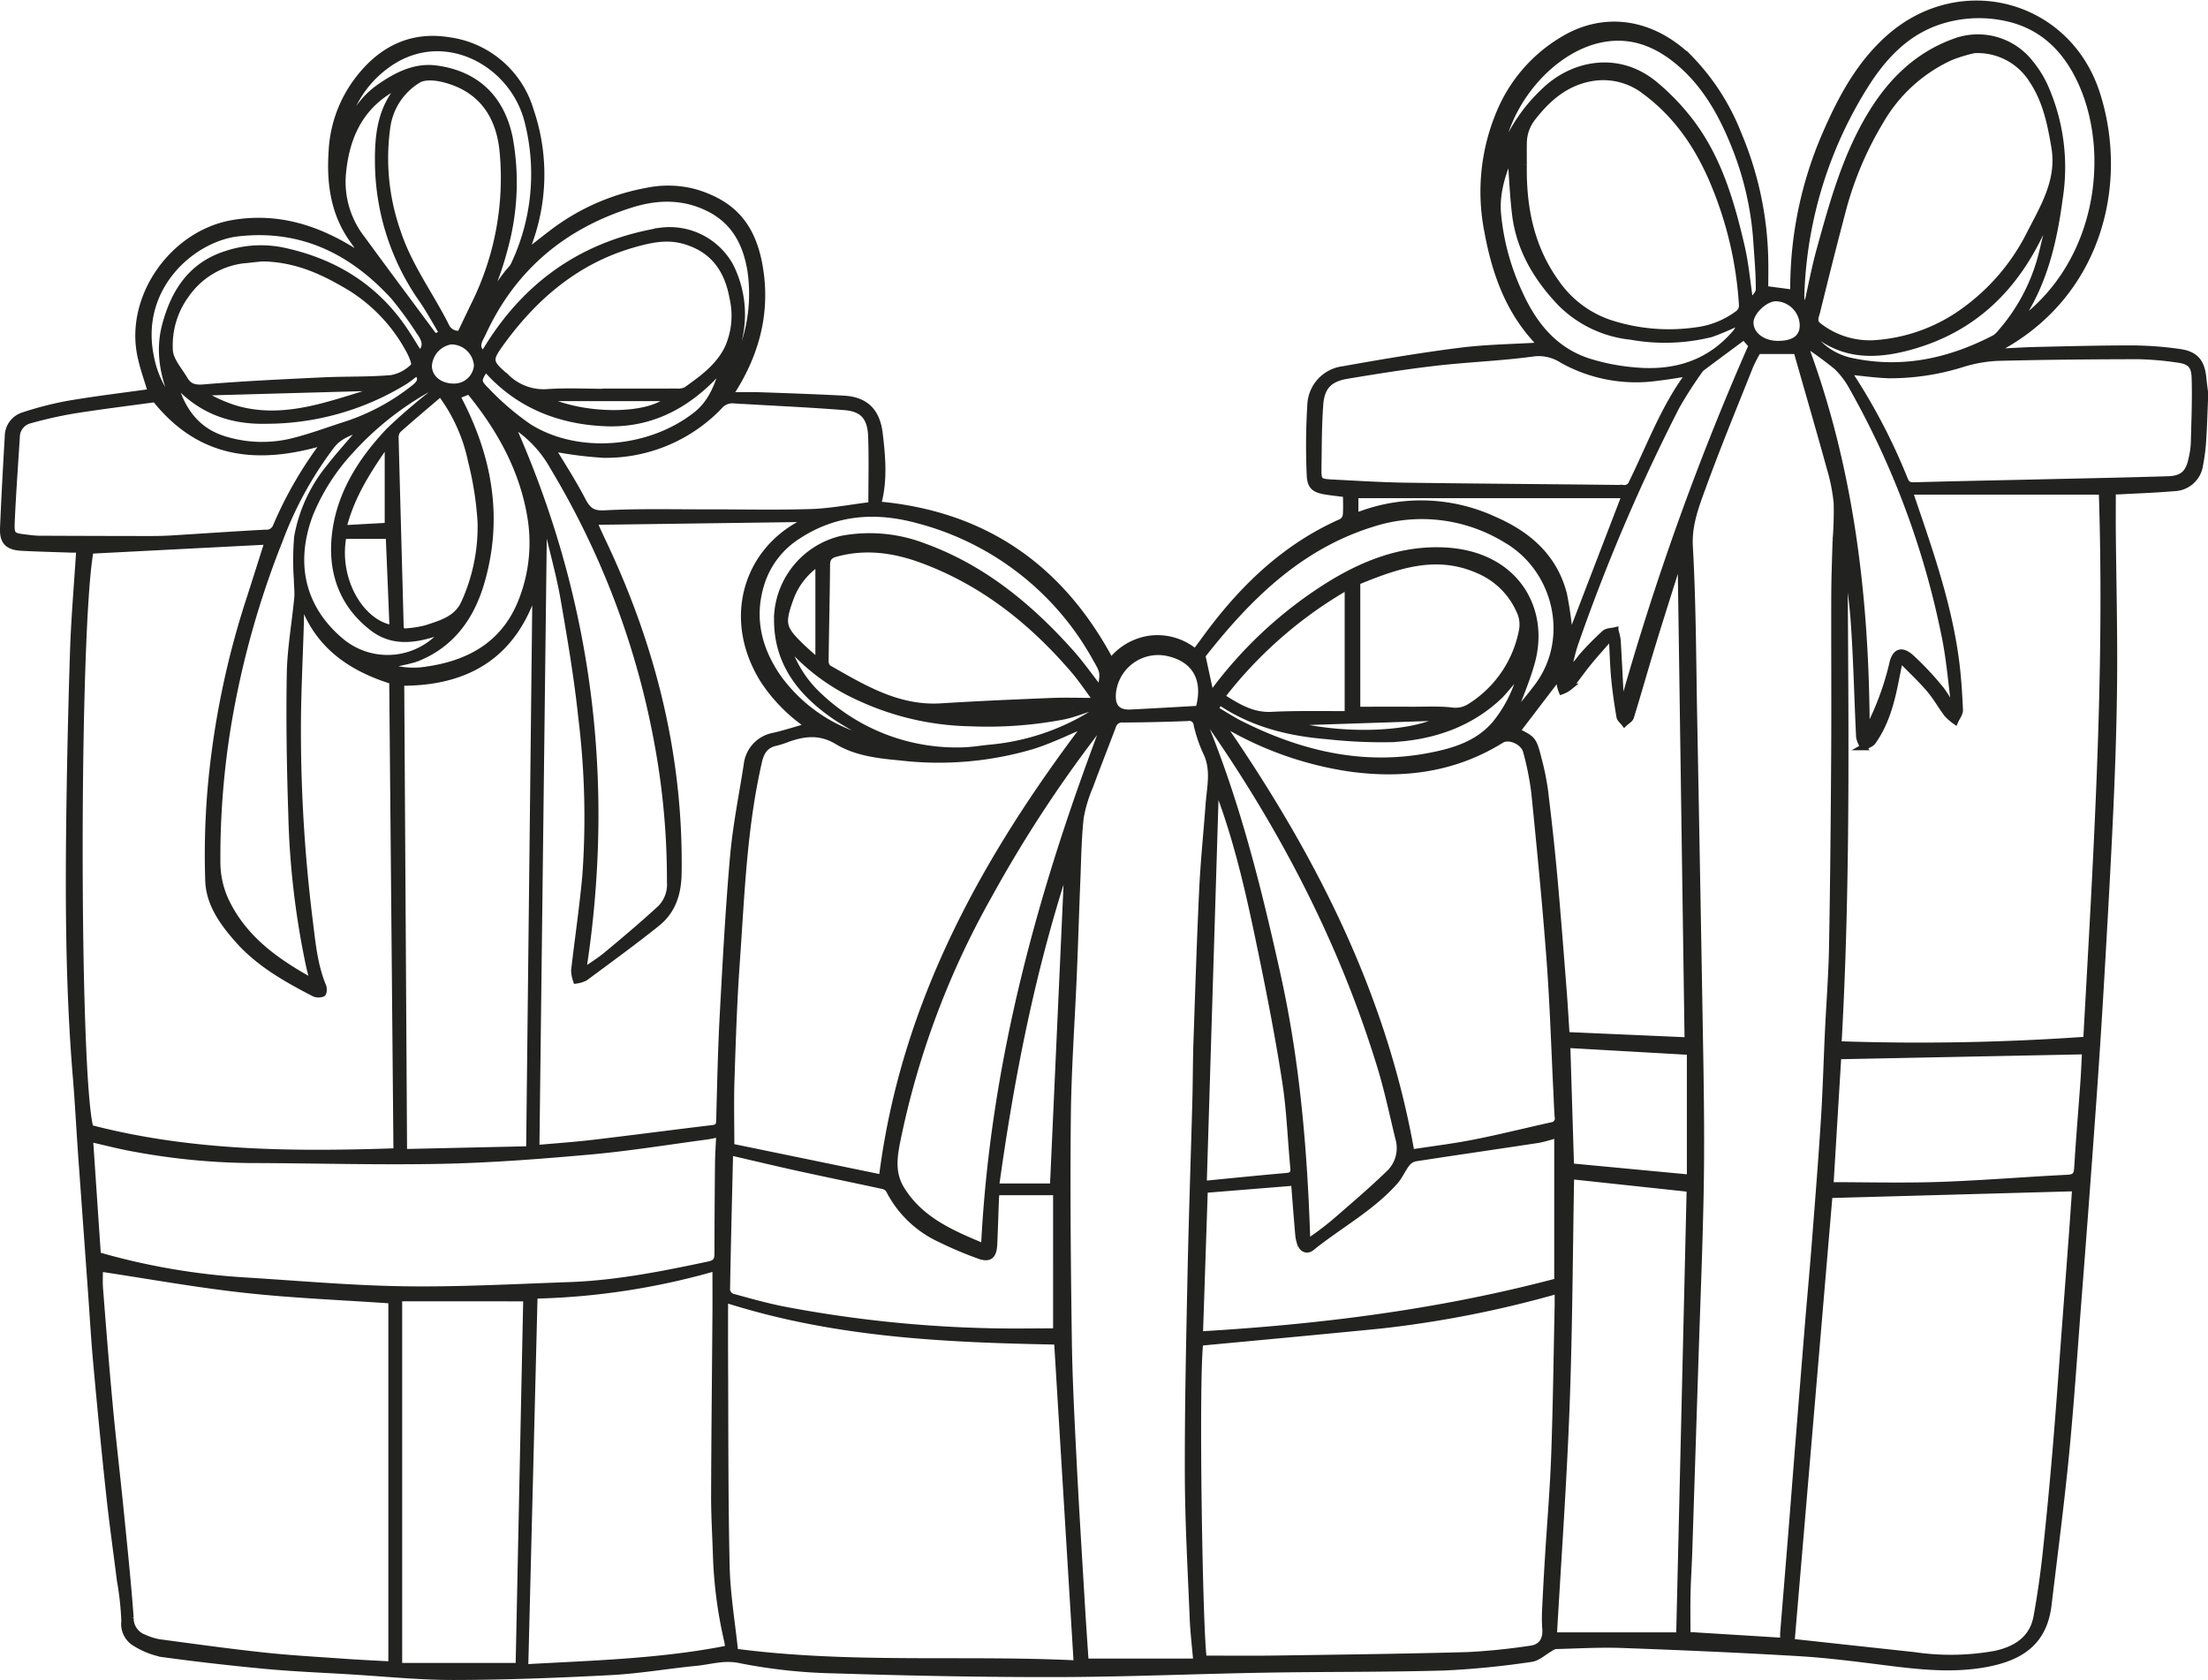 <svg xmlns="http://www.w3.org/2000/svg" width="347.227" height="264.171" viewBox="0 0 347.227 264.171"><path id="Trac&#xE9;_31664" data-name="Trac&#xE9; 31664" d="M346.228,62.353c-.089,2.07-.139,4.143-.281,6.209a29.561,29.561,0,0,1-.5,3.983,4.194,4.194,0,0,1-4.034,3.6c-2.843.249-5.7.344-8.552.5-.423.022-.848,0-1.13,0,0,2.233-.017,4.335,0,6.438.072,7.583.26,15.166.207,22.748-.046,6.714-.267,13.429-.566,20.137-.407,9.127-.93,18.249-1.462,27.37q-.615,10.566-1.379,21.124-1.078,15.027-2.255,30.045c-.61,7.941-1.14,15.89-1.918,23.815-.77,7.834-1.8,15.642-2.731,23.46-.694,5.817-4.306,8.274-9.919,9.289-5.362.97-10.689.331-16.025-.345-4.462-.565-8.935-1.139-13.421-1.4-9.2-.544-18.418-.943-27.633-1.277-3.5-.127-7.015.082-10.523.17a2.2,2.2,0,0,0-.86.41c-.988.553-1.923,1.473-2.963,1.61a133.986,133.986,0,0,1-13.549,1.346c-9.441.272-18.891.182-28.336.345-10.873.188-21.743.669-32.614.692-11.7.024-23.4-.214-35.1-.584a84.087,84.087,0,0,1-14.8-1.6c-2.538-.541-4.643.2-6.931.42-4.472.437-8.921,1.219-13.4,1.454-8.214.431-16.443.75-24.666.766-5.53.011-11.062-.573-16.593-.9-4.32-.258-8.648-.433-12.955-.833q-8.2-.762-16.366-1.878a12.571,12.571,0,0,1-4.181-1.664,3.494,3.494,0,0,1-1.71-3.473,46.469,46.469,0,0,0-.7-6.412c-.568-4.546-1.213-9.083-1.7-13.637-.734-6.836-1.4-13.681-2.021-20.528-.351-3.834-.566-7.68-.844-11.52q-.756-10.485-1.512-20.969c-.3-4.187-.507-8.381-.855-12.564-1.1-13.227-1.194-26.481-1.038-39.737q.16-13.584.6-27.162c.176-5.266.636-10.522.981-15.991-.283,0-.775.014-1.266,0-2.6-.088-5.192-.151-7.786-.286-2.2-.115-3.024-.931-2.937-3.069.2-4.838.471-9.672.748-14.506a3.436,3.436,0,0,1,2.455-3.218,51.883,51.883,0,0,1,7.106-1.817c4.335-.735,8.706-1.256,12.945-1.85-.541-1.864-1.305-3.89-1.707-5.984-1.766-9.2,5.286-19.012,14.6-20.58,7.185-1.209,13.509.907,19.448,4.721.385.247.779.477,1.5.919-.887-1.256-1.549-2.189-2.207-3.125-2.943-4.18-3.537-8.9-3.211-13.844a20.174,20.174,0,0,1,3.681-10.643c3.586-5.021,8.4-7.749,14.6-6.782a15.549,15.549,0,0,1,12.963,11,31.149,31.149,0,0,1-.557,21.7,4.6,4.6,0,0,0-.15.489c-.009.033.027.078.086.229,1.332-1.039,2.628-2.073,3.949-3.074a34.714,34.714,0,0,1,14.924-6.636,16.269,16.269,0,0,1,7.97.3c5.532,1.777,9.037,5.118,9.993,12.881.837,6.788-1,13.034-4.93,18.952,1.775,0,3.386-.047,4.994.009,4.325.148,8.652.3,12.973.528,3.38.18,5.222,1.927,5.642,5.468.428,3.611.754,7.246-.184,10.846a.9.9,0,0,0,.025.328c16.685,1.529,28.693,9.9,36.539,24.664a9.418,9.418,0,0,1,6.267-3.586,9.268,9.268,0,0,1,7.005,2.114c.5-.679,1-1.326,1.473-1.982,5.712-7.866,12.477-14.5,21.518-18.5a1.458,1.458,0,0,0,.7-1.032c.094-1.073.033-2.16.033-3.344-1.058-.136-2.075-.246-3.084-.4-1.921-.3-2.566-.775-2.624-2.714a104.936,104.936,0,0,1,.1-10.877,5.854,5.854,0,0,1,5.125-5.609c6.121-1.091,12.258-2.132,18.425-2.912,4.145-.524,8.351-.564,12.72-.833-.577-.662-1.056-1.2-1.518-1.743-3.953-4.685-5.816-10.278-6.906-16.172a32.045,32.045,0,0,1,2-18.963,24.092,24.092,0,0,1,9.88-11.245c6.542-3.947,14.047-2.8,19.936,2.993a35.589,35.589,0,0,1,7.6,11.827,53.152,53.152,0,0,1,4.22,19.518c.042,1.679.006,3.359.006,4.9l4.457.594A60.9,60.9,0,0,1,286.7,20.238c2.409-5.5,5.25-10.767,9.827-14.84,11.248-10.013,28.161-5.53,32.732,8.788,4.5,14.088.331,31.494-15.369,39.953-.252.135-.491.3-1.081.654,2.615-.125,4.833-.276,7.053-.327,5.062-.115,10.125-.251,15.187-.235a52.95,52.95,0,0,1,7.233.56c2.487.35,3.448,1.563,3.691,4.09.07.725.172,1.448.26,2.171Zm-66.277,195.1c0-.549-.027-.94,0-1.327.411-5.087.835-10.172,1.244-15.258.371-4.615.725-9.231,1.092-13.846q.758-9.509,1.526-19.017c.342-4.182.738-8.36,1.064-12.544.515-6.6,1.042-13.2,1.466-19.8.3-4.622.419-9.255.638-13.882.212-4.5.567-8.993.65-13.493.185-10.1.276-20.2.339-30.294.051-8.276-.013-16.553.013-24.829.009-2.944.125-5.887.21-8.83a56.025,56.025,0,0,0,.168-5.829,29.091,29.091,0,0,0-1.078-5.464c-1.586-5.754-3.256-11.485-4.893-17.224-.148-.518-.288-1.038-.344-1.238h-6.093a24.157,24.157,0,0,0-1.228,2.369c-2.539,6.379-5.163,12.729-7.506,19.181-1.068,2.941-2.189,5.829-2,9.235.5,8.951.509,17.93.679,26.9q.507,26.826.964,53.655c.109,6.8.184,13.6.064,20.4-.154,8.7-.518,17.4-.8,26.107q-.5,15.456-1,30.911c-.072,2.205-.223,4.407-.27,6.612-.048,2.18-.011,4.363-.011,6.568l15.1.935M47.134,94.222l-.336.048c0,.9.021,1.792,0,2.688-.165,5.967-.5,11.936-.474,17.9A242.549,242.549,0,0,0,48.163,144c.447,3.55.742,7.14,2.145,10.506.138.331.093,1.055-.077,1.132a1.685,1.685,0,0,1-1.3-.009c-4.4-2.271-8.728-4.706-12.044-8.474-2.358-2.679-4.527-5.654-4.615-9.378a121.924,121.924,0,0,1,.359-14.127,133.842,133.842,0,0,1,5.836-29.162c1.08-3.321,2.123-6.655,3.171-9.946L13.721,85.979c-2.288,12.212-2.288,82.552-.027,90.814,15.958,4.167,32.153,4.211,48.18,3.675q-.334-37.15-.665-73.976c-6.622-2.059-11.689-5.623-14.075-12.27m251.415,9.042-.365.246q-.3,1.5-.6,3c-.668,3.369-1.544,6.669-3.571,9.515-.3.418-.953.581-1.443.861a4.822,4.822,0,0,1-.678-1.538c-.3-6.047-.42-12.106-.846-18.143-.3-4.208-.993-8.387-1.511-12.579.117,26.289.565,52.557-.943,79.011a372.92,372.92,0,0,0,39.015-.712c1.578-28.685,3.406-57.356,2.445-86.233H299.8c.226.689.378,1.171.542,1.649,2.787,8.167,5.611,16.329,6.739,24.938.336,2.566.5,5.159.612,7.745.026.579-.471,1.182-.727,1.774a7.968,7.968,0,0,1-1.281-1.121c-.959-1.282-1.744-2.7-2.782-3.912-1.357-1.581-2.892-3.01-4.35-4.5M188.221,210.525c-.761,6.38-.062,47.174.579,49.722,3.735,0,7.414.044,11.093-.009,10.133-.147,20.267-.266,30.4-.546a99.524,99.524,0,0,0,9.932-1.011c1.694-.219,2.444-1.423,2.313-3.14a23.39,23.39,0,0,1-.034-2.852q.195-4.213.458-8.425c.327-5.355.787-10.705.979-16.064.279-7.793.372-15.592.54-23.389.016-.764,0-1.529,0-2.481a169.384,169.384,0,0,1-27.868,5.492c-9.413.934-18.834,1.8-28.391,2.7m-.561,50.188c-.211-2.456-.481-4.639-.571-6.83-.3-7.443-.735-14.888-.761-22.334-.037-10.4.195-20.794.409-31.189.193-9.354.524-18.706.777-28.06.08-2.946.062-5.9.161-8.84.274-8.05.526-16.1.907-24.147.21-4.447.675-8.882,1-13.325.2-2.8.947-5.6-.439-8.355a22.392,22.392,0,0,1-1.441-4.289,1.177,1.177,0,0,0-1.429-1.047q-5.065.2-10.136.229a1.5,1.5,0,0,0-1.642,1.1c-1.184,3.149-2.435,6.273-3.59,9.433a21.794,21.794,0,0,0-1.485,4.949c-.353,3.221-.389,6.479-.52,9.723-.2,4.932-.349,9.867-.556,14.8-.315,7.486-.866,14.968-.945,22.456-.123,11.654-.009,23.313.154,34.967.089,6.406.43,12.811.754,19.211.387,7.65.871,15.295,1.326,22.942.171,2.884.378,5.767.567,8.61ZM325.867,186.23,287.185,187.3q-2.969,34.956-5.968,70.27a.575.575,0,0,0,.207.053q9.544,1.039,19.089,2.07a39.355,39.355,0,0,0,12.791-.207c3.235-.715,5.846-2.334,6.49-5.88.593-3.27,1.065-6.569,1.422-9.873q.928-8.577,1.639-17.177c.547-6.509.995-13.026,1.486-19.539q.5-6.6.993-13.2c.191-2.581.363-5.163.533-7.588M168.848,261c-1.045-17.157-2.07-33.985-3.086-50.654-17.49-.335-34.976-1.078-52.264-6.636,0,3.276-.013,6.3,0,9.332.056,10.874,0,21.752.247,32.622.1,4.5.873,8.99,1.34,13.488,18.147,2.388,36.057.974,53.76,1.848M61.071,203.877c-7.752-.539-15.449-.835-23.087-1.674-7.667-.842-15.276-2.225-22.786-3.352,0,.855-.081,2.066.013,3.263.476,6.08.953,12.16,1.517,18.232.492,5.3,1.123,10.577,1.653,15.87.587,5.849,1.209,11.7,1.638,17.559a3.247,3.247,0,0,0,2.162,3.157,9.894,9.894,0,0,0,2.341.736c5.485.735,10.97,1.5,16.472,2.089,4.169.45,8.363.681,12.548.977,2.442.174,4.889.284,7.529.435ZM85.724,82.989l-.728.1q-.583,48.366-1.168,96.874c2.851-.257,5.907-.465,8.945-.822,6.26-.736,12.508-1.568,18.766-2.315.834-.1,1.067-.4,1.089-1.216.148-5.5.257-11,.553-16.5.449-8.342.895-16.69,1.627-25.01.424-4.814,1.393-9.581,2.142-14.366a5.17,5.17,0,0,1,4.277-4.61c1.806-.419,3.576-1,5.487-1.541a25.71,25.71,0,0,1-7.177-7.25c-6-9.645-2.584-20.268,6.171-24.705a5.775,5.775,0,0,0,.5-.317c-.016-.107-.033-.215-.049-.322l-33.3.455c.433.954.823,1.854,1.246,2.738,7.951,16.61,12.369,34.015,12.088,52.536-.049,3.235-.924,5.929-3.4,7.906-3.68,2.941-7.5,5.712-11.281,8.519a4.479,4.479,0,0,1-1.4.434,5.337,5.337,0,0,1-.3-1.551c.573-5.018,1.33-10.018,1.776-15.047a128.248,128.248,0,0,0-.649-24.763c-.653-6.217-1.708-12.4-2.774-18.564-.62-3.591-1.613-7.116-2.437-10.671M170.5,113.163c-2.547,1.066-5.451,2.525-8.509,3.51a51.914,51.914,0,0,1-20.925,1.815c-3.411-.317-6.921-.712-9.877-2.5-2.616-1.578-5.031-1.351-7.639-.466a16.44,16.44,0,0,1-1.966.649c-1.662.339-2.375,1.347-2.752,2.986-2.4,10.443-2.748,21.107-3.5,31.724-.43,6.088-.627,12.2-.827,18.3-.114,3.455-.021,6.917-.021,10.551l23.724,4.886c3.424-27.468,16.311-50.377,32.291-71.456m50.94,67.493c3.2-.494,6.585-.9,9.92-1.559,4.064-.8,8.085-1.813,12.131-2.707a1.1,1.1,0,0,0,.995-1.364c-.106-1.294-.134-2.594-.2-3.891-.345-6.914-.555-13.837-1.072-20.738-.656-8.753-1.514-17.492-2.39-26.227a45.054,45.054,0,0,0-1.307-6.6c-.4-1.57-2.722-2.549-3.918-1.8-7.289,4.539-15.27,5.61-23.6,4.5a54.157,54.157,0,0,1-19.359-6.682c-.349-.195-.719-.349-1.208-.584,14.349,20.746,25.606,42.623,30.011,67.656M14.86,196.775c.433.127.762.229,1.1.321a106.575,106.575,0,0,0,21.816,3.669c8.423.511,16.843,1.286,25.272,1.407,8.648.125,17.307-.354,25.958-.657,7.447-.261,14.726-1.712,21.992-3.257,1.146-.244,1.353-.763,1.355-1.736q.014-7.019.086-14.039c.016-1.55.128-3.1.2-4.782-.776.155-1.4.314-2.028.4-6.076.806-12.136,1.8-18.235,2.347-7.793.7-15.613,1.309-23.431,1.469-10.089.207-20.189-.109-30.284-.123a105.789,105.789,0,0,1-17.931-1.764c-2.357-.408-4.678-1.029-7.1-1.573.414,6.136.821,12.169,1.237,18.32m68.673,6.346c-.491,19.566-.977,38.967-1.467,58.485,10.626-.6,21.378-.856,31.988-2.973-.072-.487-.1-.877-.19-1.254a68.913,68.913,0,0,1-1.762-13.6c-.1-3.072-.29-6.144-.28-9.217.029-9.436.139-18.873.209-28.31.018-2.44,0-4.881,0-7.5a111.6,111.6,0,0,1-28.5,4.364M63.016,180.59l19.725-.44c.332-29.612.66-58.879.993-88.558-3.285,11-10.921,15.2-21.164,15.15.148,24.558.3,49.068.446,73.848m200.578,76q.83-35.325,1.649-70.253l-18.694-2.005c-.22,12.017-.26,24.1-.713,36.174-.451,12.039-1.316,24.061-2,36.084ZM253.017,99.9l-.339-.216c-1.127,1.3-2.285,2.566-3.372,3.9-1.013,1.239-1.918,2.568-2.942,3.8a4.185,4.185,0,0,1-1.254.713,5.067,5.067,0,0,1-.331-1.277,15.913,15.913,0,0,1,.233-1.981c.057.061.114.121.172.181l-7.151,9.375c2.551,1.247,2.625,1.289,3.419,4.43a40.068,40.068,0,0,1,1,4.958c.543,4.465,1.041,8.937,1.449,13.417.542,5.946.994,11.9,1.463,17.853.186,2.355.316,4.714.475,7.138l19.075.835c-.369-25.578-.735-50.889-1.1-76.237-.11.264-.242.521-.327.793-1.391,4.414-2.8,8.823-4.154,13.249-1.151,3.764-2.215,7.556-3.377,11.317-.123.4-.654.666-1,1-.264-.351-.7-.673-.763-1.056-.332-2-.633-4-.822-6.012-.192-2.049-.241-4.112-.354-6.169m-8.6,77.887a24.817,24.817,0,0,1-2.919.816c-6.485.992-12.979,1.921-19.462,2.924a2.36,2.36,0,0,0-1.333.88c-.678.884-1.111,1.971-1.846,2.795-3.758,4.211-8.764,6.871-13.1,10.371-.711.573-1.424.251-1.752-.6a5.588,5.588,0,0,1-.326-1.51c-.234-2.706-.439-5.415-.654-8.123l-14.089,1.138c-.255,7.642-.505,15.154-.759,22.777,19.065-1.108,37.827-3.479,56.239-8.359Zm65.6-170.538a23.255,23.255,0,0,0-3.8,1.155,24.447,24.447,0,0,0-11.031,10.1,53.521,53.521,0,0,0-5.725,13.311c-1.469,5.513-2.86,11.048-4.218,16.59-.171.7-.675,1.567.258,2.24a13.077,13.077,0,0,0,8.611,2.757,26.9,26.9,0,0,0,14.745-5.468,33.33,33.33,0,0,0,9.669-11.406c2.211-4.386,4.975-8.622,4.067-14-.623-3.693-1.367-7.3-3.462-10.459a10.128,10.128,0,0,0-9.113-4.81M62.248,203.536V261.4H81.085c.4-19.371.8-38.71,1.2-57.86ZM239.109,25.314c-.107,6.671,1.1,12.964,5.116,18.538a16.715,16.715,0,0,0,8.452,6.361,30.03,30.03,0,0,0,13.572,1.165,13.764,13.764,0,0,0,6.432-2.547,1.6,1.6,0,0,0,.775-1.589,58.662,58.662,0,0,0-4.229-18.471c-2.37-5.885-5.751-11.051-10.9-14.9a10.746,10.746,0,0,0-8.28-2.238c-4.12.626-7.026,3.071-9.506,6.254a6.51,6.51,0,0,0-1.43,4.048c-.023,1.125-.005,2.251-.005,3.377M114.291,180.565c-.176,7.35-.36,14.534-.484,21.719a1.379,1.379,0,0,0,.8,1.025c2.737.749,5.475,1.533,8.259,2.069a195.868,195.868,0,0,0,32.308,3.392c3.538.087,7.081.014,10.435.014V186.846h-9.427c-.028.37-.076.8-.092,1.222-.089,2.335-.154,4.671-.261,7.005-.085,1.878-.765,2.389-2.472,1.738a59.759,59.759,0,0,1-5.963-2.53,17,17,0,0,1-8.1-7.771,1.511,1.511,0,0,0-.966-.63c-4.424-.965-8.862-1.868-13.285-2.839-3.573-.785-7.131-1.64-10.749-2.476M265.232,58.046c-1.738.257-3.429.556-5.132.75a23.78,23.78,0,0,1-14.907-2.776,6.768,6.768,0,0,0-4.7-1.036c-5.049.683-10.164.86-15.229,1.444-4.672.538-9.324,1.278-13.964,2.056-2.745.461-3.992,1.749-4.2,4.5-.249,3.273-.231,6.569-.285,9.855-.036,2.254.056,2.361,2.258,2.474,3.89.2,7.782.448,11.676.5,11.348.159,22.7.223,34.045.363a1.263,1.263,0,0,0,1.353-.86c2.874-5.838,5.1-12.016,9.089-17.269m24.934-.237a.344.344,0,0,0,.038.172,93.264,93.264,0,0,1,8.826,16.836c.327.808.746.954,1.555.931,6.319-.18,12.639-.3,18.959-.444,6.97-.159,13.942-.293,20.911-.508,2.292-.071,3.246-.994,3.709-3.235a13.919,13.919,0,0,0,.355-2.433c.088-3.451.238-6.908.128-10.355-.063-1.967-.81-2.6-2.726-2.846a48.372,48.372,0,0,0-6.2-.534c-7.362.011-14.725.081-22.084.263a22.078,22.078,0,0,0-5.434.952,37.988,37.988,0,0,1-11.623,1.785c-2.149-.067-4.29-.382-6.417-.584M154.273,195.494c1.406-28.861,8.969-56.18,19.271-83.075-.458.515-.841.9-1.174,1.326a202.553,202.553,0,0,0-17.361,26.47,131.852,131.852,0,0,0-14.423,38.622c-.511,2.556-.861,5.086.647,7.547,3.065,5,8.106,7.017,13.04,9.11M287.327,185.8c5.787,0,11.5.154,17.2-.04,6.7-.227,13.379-.794,20.073-1.12,1.207-.059,1.515-.448,1.584-1.589.269-4.488.653-8.969.972-13.453.124-1.741.187-3.485.261-4.9l-38.853.777c-.4,6.559-.806,13.282-1.234,20.33M50.7,68.827c-10.4,3.148-19.589,2.393-26.792-6.675-4.218.579-8.543,1.108-12.843,1.791a67.048,67.048,0,0,0-6.8,1.529A2.734,2.734,0,0,0,2.122,68.1c-.27,4.357-.593,8.712-.789,13.072C1.22,83.694,1.312,83.7,3.893,84a15.56,15.56,0,0,0,1.678.15q8.706.041,17.411.049c1.169,0,2.34-.021,3.506-.092,4.92-.3,9.837-.649,14.759-.909a1.593,1.593,0,0,0,1.668-1.023A62.186,62.186,0,0,1,50.7,68.827m138.165,43.264-.383.169c5.472,13.056,8.854,26.7,11.908,40.466,3.072,13.85,4.228,27.879,4.675,42.069a46.4,46.4,0,0,0,4.872-3.7c2.737-2.381,5.5-4.738,8.1-7.265a5.476,5.476,0,0,0,1.389-5.428c-.916-3.781-1.716-7.6-2.854-11.314-5.97-19.5-15.252-37.358-26.9-54.038-.239-.342-.54-.641-.813-.96m-17.4-2.438.3-.344c-1.1-1.473-2.113-3.014-3.3-4.408-6.538-7.657-14.207-13.8-23.735-17.372-4.466-1.675-9.024-2.355-13.741-1.074-.969.263-1.438.678-1.447,1.76-.042,5.063-.168,10.126-.227,15.19a1.389,1.389,0,0,0,.456,1.062c5.522,3.139,10.968,6.467,17.731,6.042,5.734-.361,11.476-.607,17.217-.841,2.245-.092,4.5-.015,6.745-.015M91.164,152.2c1.152-.809,2.563-1.666,3.82-2.709,2.856-2.37,5.689-4.774,8.422-7.284a5.353,5.353,0,0,0,1.476-4.143,117.514,117.514,0,0,0-1.838-21.041A129.244,129.244,0,0,0,86.487,72.83a18.458,18.458,0,0,0-6.663-6.889c12.274,27.4,16.024,56.244,11.34,86.259m3.561-91.148v-.035c3.725,0,7.451.009,11.176-.011a2.812,2.812,0,0,0,1.515-.259c2.535-1.811,5.083-3.628,6.517-6.544a12.491,12.491,0,0,0,.784-7.977c-.809-4.5-3.107-7.7-7.708-8.971-2.673-.736-5.242-.18-7.782.538-8.847,2.5-15.474,8.056-20.8,15.344-2.138,2.928-2.076,3.193.732,5.613A8.358,8.358,0,0,0,85.5,61.1c3.06-.22,6.149-.052,9.225-.052m-8.458,8.8c1.539,2.583,3.312,5.3,4.806,8.169.812,1.557,1.515,2.25,3.508,2.142,5.27-.286,10.565-.145,15.85-.156,5.539-.011,11.082.126,16.615-.048,3.067-.1,6.119-.7,9.509-1.114,0-3.659.1-7.239-.031-10.81-.111-3-1.318-4.4-4.188-4.626-5.812-.466-11.643-.7-17.463-1.067a2.652,2.652,0,0,0-2.237.947,24.755,24.755,0,0,1-18.155,7.62,60.7,60.7,0,0,1-8.214-1.057m-29.6-3.263c-1.809.726-3.688,1.167-5.018,2.881a58.252,58.252,0,0,0-8.163,14.845,141.278,141.278,0,0,0-8.119,29.023,128.062,128.062,0,0,0-1.708,21.448,14.569,14.569,0,0,0,1.289,6.166c2.87,6.1,8.008,9.716,13.848,12.917-.247-.938-.476-1.707-.65-2.489a129.187,129.187,0,0,1-2.808-23.906c-.246-7.356-.367-14.724-.239-22.082.07-3.994.8-7.975,1.174-11.967.088-.928-.05-1.875-.056-2.814a42.628,42.628,0,0,1,.046-6.8,23.879,23.879,0,0,1,5.063-10.93c1.688-2.169,3.555-4.2,5.341-6.29M40.7,40.018c-.456.048-1.358.141-2.26.239a12.843,12.843,0,0,0-9.63,5.438,13.447,13.447,0,0,0-2.617,8.9c.136,1.549,1.477,3.009,2.338,4.47.664,1.127,1.531,1.419,2.994,1.295,6.245-.528,12.513-.815,18.776-1.112,3.589-.171,7.2-.04,10.77-.362a6.583,6.583,0,0,0,3.52-1.9c.3-.284-.351-1.816-.819-2.631A26.188,26.188,0,0,0,54.6,44.638c-4.153-2.493-8.457-4.558-13.9-4.62M71.891,51.9c.743-1.552,1.481-3.108,2.232-4.658a44.7,44.7,0,0,0,4.454-23.9c-.549-6.1-3.667-10.1-9.33-11.5-1.265-.313-2.978-.473-3.983.131a10.3,10.3,0,0,0-4.9,7.573A34.934,34.934,0,0,0,62.064,36c1.743,5.269,5.066,9.713,7.539,14.6A2.108,2.108,0,0,0,71.891,51.9M188.775,185.6c4.587-.445,8.792-.877,13-1.242.882-.077,1.226-.357,1.141-1.263-.424-4.52-.579-9.079-1.269-13.557-1.04-6.746-2.345-13.455-3.722-20.142-1.717-8.334-3.51-16.659-6.455-24.677-.119-.323-.26-.639-.391-.959l-.416.05c-.629,20.545-1.258,41.09-1.891,61.79m24.147-94.7v20.14c2.985,0,5.883-.006,8.781,0,1.99.006,3.993-.1,5.965.1a4.261,4.261,0,0,0,2.939-.561,18.113,18.113,0,0,0,8.225-11.818,5.027,5.027,0,0,0-.4-3.375,12.27,12.27,0,0,0-6.431-6.3c-6.7-2.968-12.843-.744-19.081,1.808m70.237-37.614c7.365,19.52,9.821,40.028,9.875,61.3a44.49,44.49,0,0,0,4.035-10.613c.4-2,1.368-2.539,2.908-1.209a46.4,46.4,0,0,1,4.844,5.175,19.248,19.248,0,0,1,1.689,2.821l.384-.094c-.519-3.827-.8-7.7-1.6-11.472a132.334,132.334,0,0,0-14.42-38.735,13.356,13.356,0,0,0-2.543-3.4,63.028,63.028,0,0,0-5.171-3.769M254.4,110.146l.366-.029a427.532,427.532,0,0,1,20.22-56.371l-1.234-1.414c-2.192,1.628-4.3,3.19-6.4,4.759a2.239,2.239,0,0,0-.549.522,65.223,65.223,0,0,0-3.645,5.668A293.778,293.778,0,0,0,247.235,100.5c-.545,1.542-.84,3.173-1.251,4.762a22.07,22.07,0,0,0,2.257-2.6,45.774,45.774,0,0,1,3.616-3.675c.38-.342,1.1-.31,1.658-.449a9.189,9.189,0,0,1,.358,1.548c.2,3.35.357,6.7.529,10.053m62.144-59.674c.283-.2.572-.383.847-.59,12.475-9.361,14.494-26.577,9.314-37.7-2.43-5.217-6.228-8.888-12.1-10.026a20.108,20.108,0,0,0-9,.279c-5.777,1.506-9.615,5.431-12.7,10.278a65.728,65.728,0,0,0-10.135,32.478c-.054,1.027-.109,1.954.855,2.473.672-2.978,1.228-6,2.044-8.955,2.052-7.421,4.084-14.858,8.177-21.514,3.133-5.094,7.229-9.084,12.912-11.168a10.461,10.461,0,0,1,12.056,3.36,16.945,16.945,0,0,1,2.2,3.505,31.28,31.28,0,0,1,2.372,17.69c-.937,7.08-2.556,13.917-6.833,19.892M68.783,61.247c-2.312,1.976-4.522,3.831-6.677,5.749a1.806,1.806,0,0,0-.419,1.26c.251,9.865.54,19.729.791,29.6.022.842.46.932,1.082.845a16.929,16.929,0,0,0,3.061-.514c2.314-.78,4.747-1.418,5.9-3.983a28.919,28.919,0,0,0,2.579-12.724A51.517,51.517,0,0,0,73.6,71.9a26.718,26.718,0,0,0-4.815-10.652M237.125,112.5c1.417-1.749,2.874-3.425,4.2-5.2,5.58-7.5,3.008-18.458-5.073-23.081a25.349,25.349,0,0,0-20.89-2.475c-11.711,3.614-19.8,11.841-26.8,20.748.514,2.372.965,4.455,1.362,6.288a66.356,66.356,0,0,1,18.154-17.1c5.644-3.572,11.745-6.022,18.586-5.686,11.138.547,16.048,9.135,13.71,17.57-.831,3-2.115,5.871-3.243,8.94m28.145,52.287-19.332-1.1c.195,6.353.388,12.65.588,19.149l18.744,1.77Zm-126.456-48.2c-2.8-1.582-5.72-2.933-8.31-4.747-5.472-3.833-9.129-8.783-8.759-15.923a13.169,13.169,0,0,1,10.09-11.755,23.754,23.754,0,0,1,13.022,1.2c9.2,3.348,16.5,9.375,22.939,16.552,1.715,1.912,3.193,4.037,4.752,6.028.5-2.764.545-2.79-.735-5A44.907,44.907,0,0,0,144,81.239c-6.707-1.86-13.091-1.444-19.032,2.449a13.718,13.718,0,0,0-5.782,7.6c-1.617,5.275-.425,10.142,2.6,14.557a25.165,25.165,0,0,0,11.945,9.049c1.672.66,3.413,1.144,5.08,1.694m28.611,18.232c-5.552,16.718-8.9,33.734-11.312,51.187h9c.767-17,1.535-34,2.311-51.187M71.349,61.665c5.014,9.354,6.855,19.108,3.8,29.439-1.614,5.46-4.784,9.793-10.3,11.9a29.582,29.582,0,0,1-5,1.009,12.707,12.707,0,0,0,6.644.729c6.723-.939,12.14-3.9,14.866-10.42a24.854,24.854,0,0,0,1.464-14.255C81.485,72.77,77.931,66.552,73.3,60.9l-1.952.761M211.462,91.613A67.266,67.266,0,0,0,191.6,108.961c2.528,1.6,4.829,3.04,7.876,2.885,4.037-.205,8.089-.1,11.985-.122Zm1.159-14.368v3.216c.087.02.134.047.171.036.289-.083.581-.16.864-.262A27.346,27.346,0,0,1,234.4,81.1c5.367,2.309,9.529,5.9,11.029,11.785a56.36,56.36,0,0,1,.946,6.956l8.686-22.594Zm22.642-52.511c.194-.445.348-.749.461-1.069a26.136,26.136,0,0,1,6.57-9.868c4.424-4.355,11.637-5.923,17.441-1.1a36.31,36.31,0,0,1,5.481,5.679c4.5,5.82,6.514,12.74,8.145,19.759.657,2.829.9,5.753,1.383,8.988.564-.854,1.362-1.507,1.368-2.168.021-2.417-.206-4.838-.367-7.256A49.067,49.067,0,0,0,272.618,23.2c-2-5.184-4.538-10.042-8.8-13.748-3.627-3.152-7.772-4.878-12.69-3.828C243.245,7.308,236,15.992,235.263,24.734M75.433,55.1c.049-.024.1-.032.123-.062.216-.321.434-.641.637-.97,6.326-10.22,15.364-16.409,27.262-18.362a10.9,10.9,0,0,1,10.881,5.521,16.888,16.888,0,0,1,1.459,11.1c-.385,1.967-1.008,3.888-1.585,6.064a5.674,5.674,0,0,0,.427-.571,25.107,25.107,0,0,0,2.89-15.923c-.686-4.113-2.453-7.625-6.433-9.658-4.046-2.067-8.208-1.977-12.362-.67-10.657,3.353-18.559,9.952-23.287,20.184-.516,1.117-1.394,2.184-.012,3.346M237.058,23.631c-1.151,2.727-2.272,5.86-2.018,9.239a37.6,37.6,0,0,0,3.384,12.6c2.222,4.946,5.457,9,10.79,10.764a33.411,33.411,0,0,0,7.2,1.431c6.332.621,11.912-1.013,16.143-6.065a7.75,7.75,0,0,0,.8-1.748,40.119,40.119,0,0,1-4.78,2.076,30.138,30.138,0,0,1-12.595.406,18.258,18.258,0,0,1-11.045-5.244c-3.74-3.912-6.489-8.472-7.154-13.979-.39-3.23-.5-6.493-.724-9.484M69.389,98.589c-.134-.041-.182-.074-.214-.063-.363.134-.72.289-1.087.41-3.452,1.13-6.887,1.606-10.014-.812-4.967-3.842-6.615-9.182-5.819-15.1.837-6.222,4.192-11.4,8.45-15.883a85.892,85.892,0,0,1,6.976-5.995c-.832-.635-.827-.628-1.583-.168A48,48,0,0,0,54.644,70.26a33.017,33.017,0,0,0-6.394,9.989C45.317,88.012,47,95.068,53.061,100.187a11.424,11.424,0,0,0,16.328-1.6m4.383-45.617c1.586-4.14,3.277-8.066,6.173-11.336a2.593,2.593,0,0,0,.415-.653,33.4,33.4,0,0,0,2.1-22.6C80.086,9.15,69.037,3.224,60.274,9.692a16.891,16.891,0,0,0-6.637,10.435c2.21-3.984,3.413-5.551,5.854-7.215,2.583-1.76,5.391-3.131,8.593-2.706,6.285.834,10.231,4.607,11.537,10.83a38.783,38.783,0,0,1-.677,17.107,51.245,51.245,0,0,1-6.051,14.275l.879.554m49.551,47.67a6.01,6.01,0,0,0,.128.776,18.224,18.224,0,0,0,4.763,7.334,31.443,31.443,0,0,0,22.491,8.684c1.551-.026,3.1-.3,4.646-.447a36.743,36.743,0,0,0,17.161-6.152,2.035,2.035,0,0,0-1.209-.163c-1.49.419-2.935,1.03-4.443,1.351a63.133,63.133,0,0,1-14.705,1.094,43.31,43.31,0,0,1-17.564-4.049,32.31,32.31,0,0,1-11.268-8.428m-96-37.129-.39-.888c-1.724-3.926-2.57-7.96-1.407-12.212,1.421-5.2,4.119-9.321,9.551-11.047a17.28,17.28,0,0,1,8.733-.572c7.76,1.61,14.264,5.388,18.908,11.987.993,1.41,1.863,2.907,2.755,4.309,1.349-1.142.847-2.325,0-3.5a58.549,58.549,0,0,0-4.053-5.546c-6.554-7.161-14.5-11.078-24.448-9.969-7.211.8-16.076,8.515-13.748,19.507a15.528,15.528,0,0,0,4.094,7.928M69.107,51.836c-1.053-1.749-2.017-3.542-3.16-5.213a37.993,37.993,0,0,1-6.976-21.207c-.083-4.631.319-9.056,3.721-12.68a3.149,3.149,0,0,0-.968.317c-5.685,3-7.9,8.08-8.355,14.143a14.566,14.566,0,0,0,3.1,9.813c3.738,5.123,7.539,10.2,11.382,15.387l1.253-.56M238.858,104.49a42.163,42.163,0,0,1-3.465,4.283c-4.763,4.55-10.673,6.512-17.1,6.841a76.82,76.82,0,0,1-9.964-.453c-6.079-.483-11.889-1.9-17.08-5.446l-.625,1.24c1.414.824,2.716,1.683,4.1,2.373,9.406,4.689,19.222,7,29.747,4.935,3.825-.751,7.466-1.885,10.155-5.009a20.924,20.924,0,0,0,4.227-8.764M113.381,56.8c-4.856,5.8-10.919,9.422-18.543,9.142-7.367-.27-13.958-2.864-18.959-8.62-1.236,1.81-1.356,2.082.163,3.557a42.419,42.419,0,0,0,6.573,5.633c7.651,4.842,19.039,3.891,26.351-1.857,2.577-2.026,3.5-4.893,4.415-7.855m171.027-5.127a5.617,5.617,0,0,0,.672,1.321,10.381,10.381,0,0,0,5.278,3.134c8.059,1.8,15.608.2,22.81-3.544a3.687,3.687,0,0,0,.945-.867,29.788,29.788,0,0,0,6.61-12.876c.5-2.005.945-4.023,1.416-6.035a3,3,0,0,0-.885,1.326c-4.257,10.1-11.177,17.236-22.1,19.989-5.159,1.3-10.021,1.164-14.317-2.446-.026-.021-.085,0-.428,0M26.712,59.16c.264.792.418,1.277.588,1.756,1.369,3.848,3.783,6.586,7.873,7.7a20.042,20.042,0,0,0,9.872.312c2.791-.645,5.5-1.647,8.232-2.544A34.43,34.43,0,0,0,64.75,60.312c1-.831,1.09-1.43.327-2.359-.667.5-1.293,1.032-1.984,1.466a41.707,41.707,0,0,1-21.519,6.128c-5.806.166-10.787-1.585-14.862-6.387M188,110.892c1.329-4.662-.554-7.96-5.054-8.853a7.165,7.165,0,0,0-8.453,6.374c-.141,1.719.378,3.183,2.8,3.066,3.533-.172,7.064-.385,10.709-.587M53.5,83.644c-1.345,6.837,2.737,13.819,7.76,14.572-.2-4.9-.4-9.808-.6-14.572Zm5.335-22.907c-.043-.127-.086-.253-.13-.379l-27.679.768a24.073,24.073,0,0,0,5.382,2.5c4.662,1.409,9.336.858,13.943-.349,2.854-.748,5.658-1.686,8.484-2.538M53.465,82.5l7.034-.389V68.85c-2.93,4.213-5.757,8.41-7.034,13.655m74.762,21.023V87.9a11.467,11.467,0,0,0-4.438,5.639c-1.385,3.866-1.231,4.629,1.45,7.28.857.847,1.784,1.624,2.988,2.713M279.06,53.509c2.557.02,3.946-.99,3.962-2.882a4.351,4.351,0,0,0-4.255-4.342c-1.719,0-4,2.178-4.011,3.827-.016,1.9,1.851,3.377,4.3,3.4M74.533,56.9A4.083,4.083,0,0,0,70.4,53.072a4.162,4.162,0,0,0-3.476,3.937c.047,1.876,1.737,3.239,3.991,3.217A3.613,3.613,0,0,0,74.533,56.9M201.5,113.039c8.7,2.467,20.342,2.12,25.169-.83l-25.169.83M84.744,61.985c6.435,3.251,17.112,3.174,20.122,0Zm83.447,48.859c-.008-.15-.016-.3-.025-.449L148.7,111.567a74.908,74.908,0,0,0,19.492-.723" transform="translate(0.499 0.588)" fill="#222221" stroke="#222221" stroke-width="1"></path></svg>